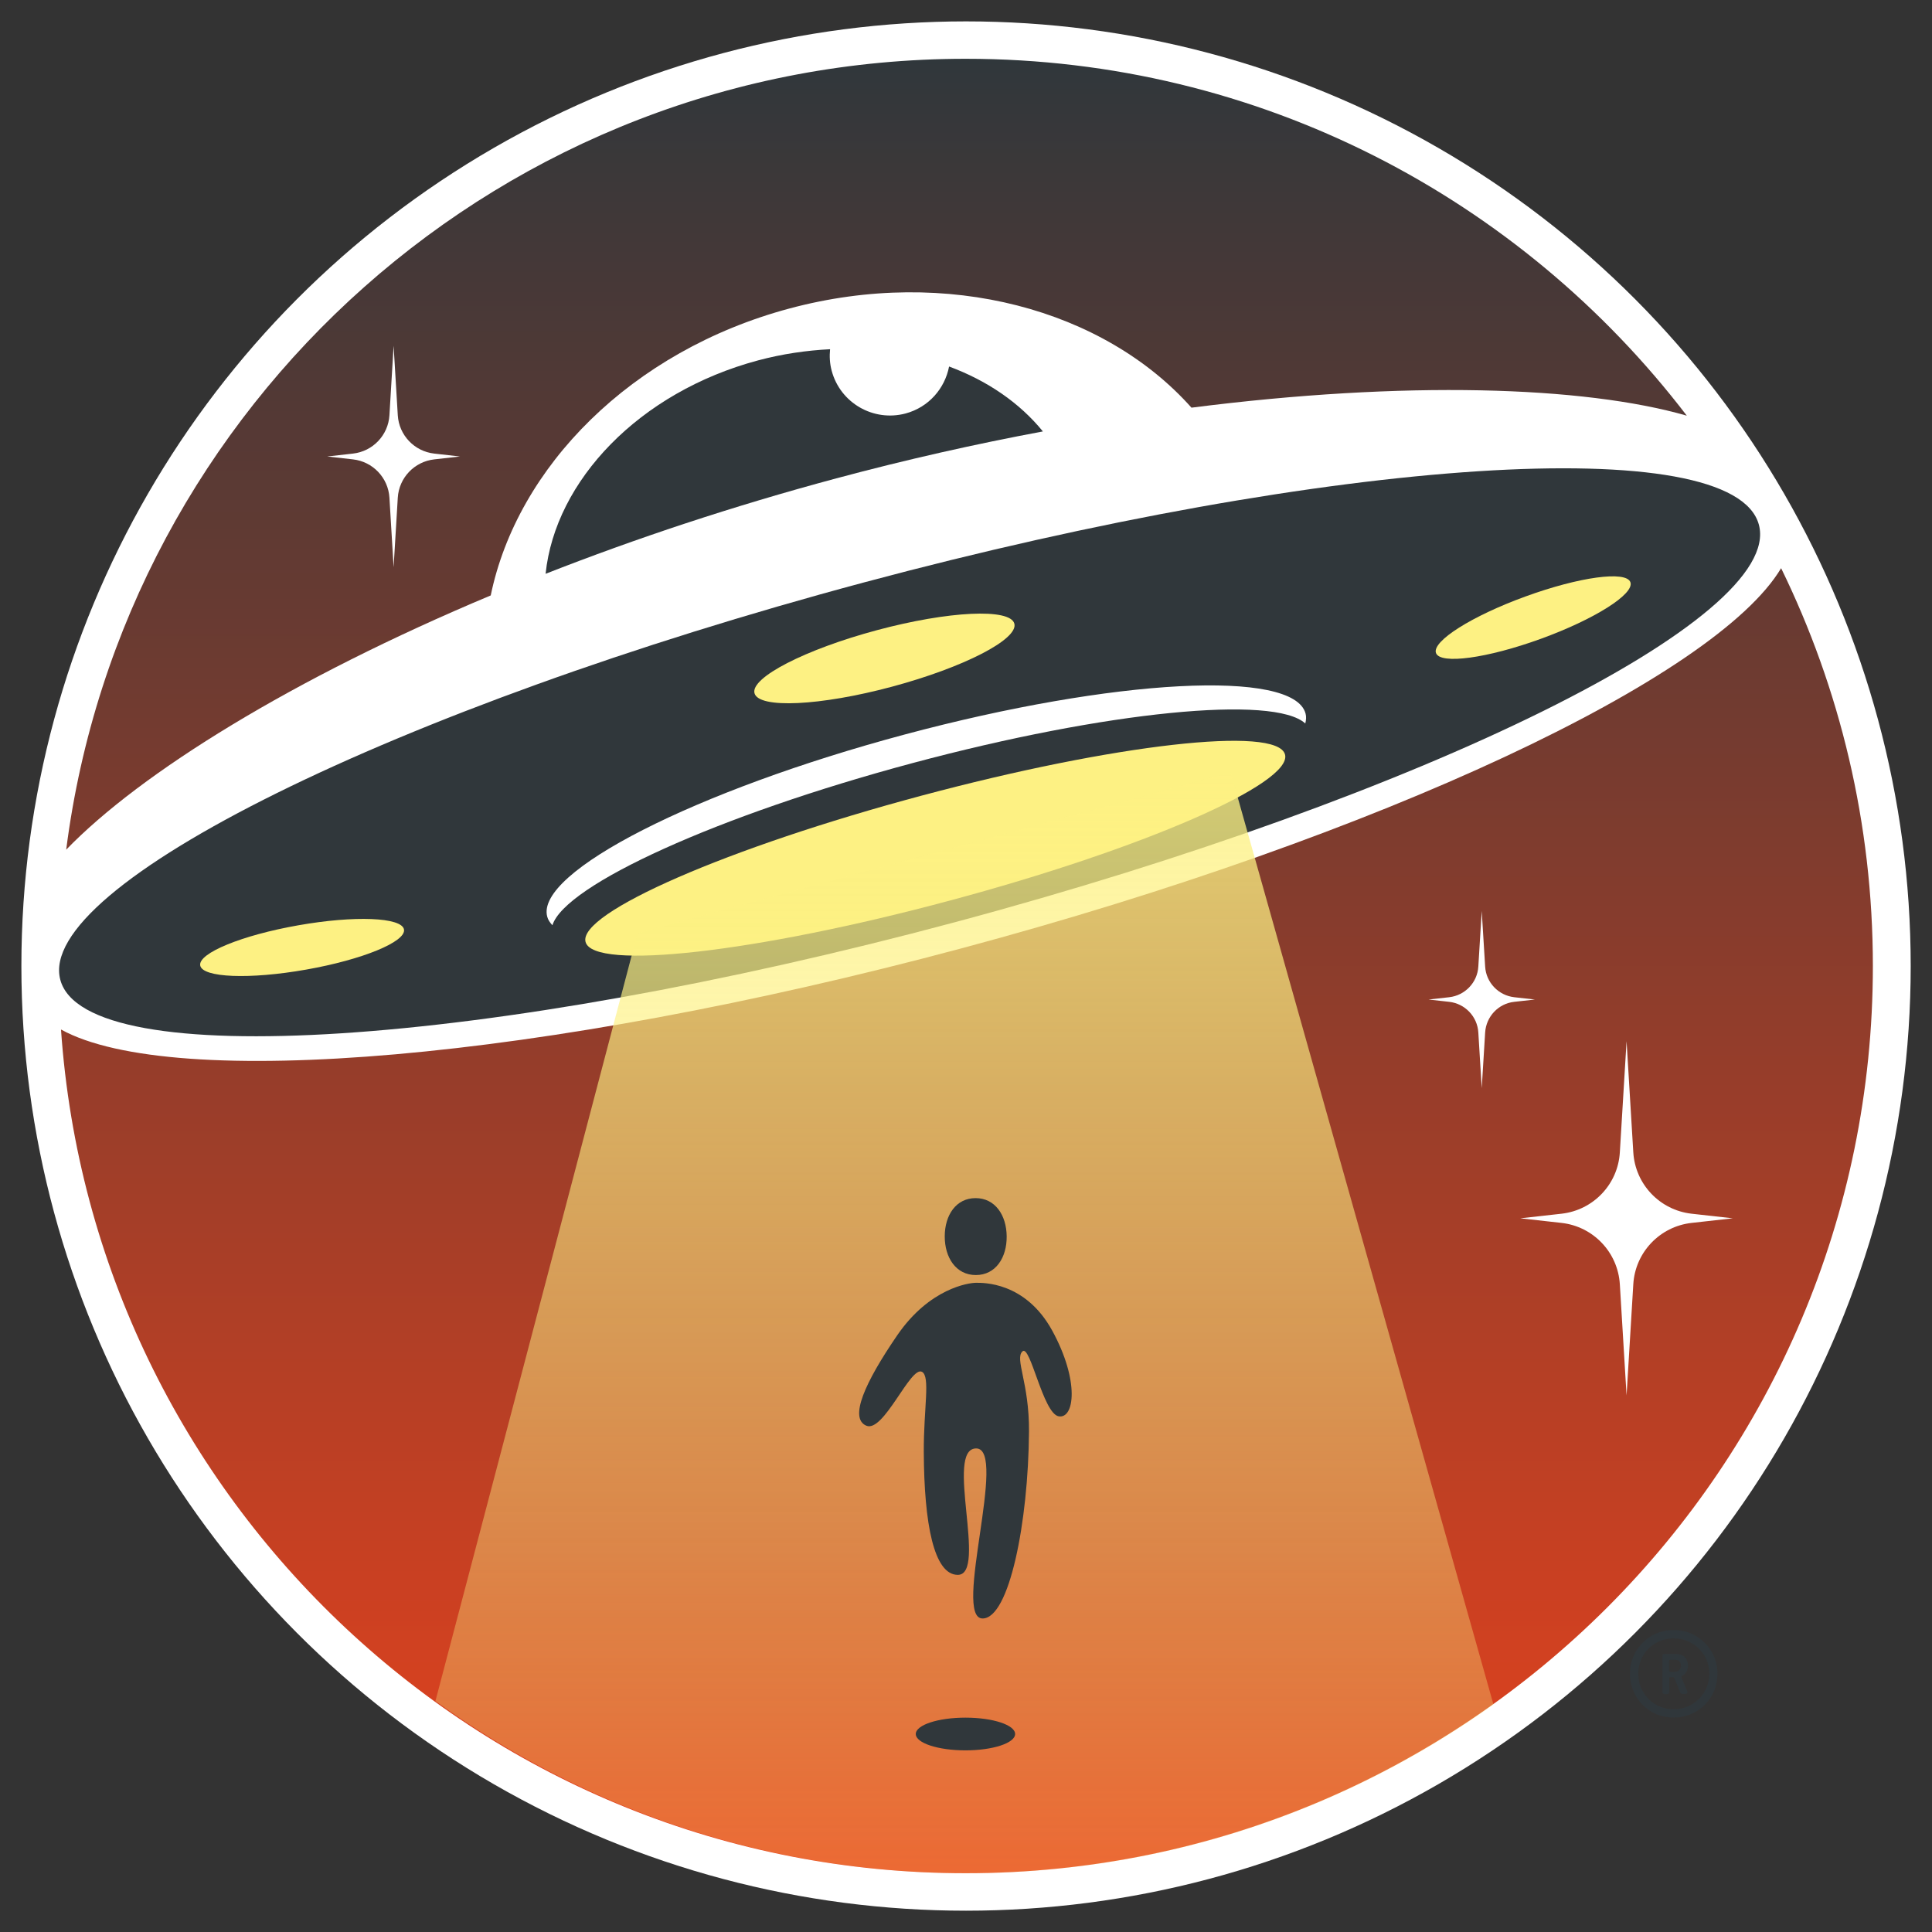 <?xml version="1.0" encoding="utf-8"?>
<!-- Generator: Adobe Illustrator 26.4.1, SVG Export Plug-In . SVG Version: 6.00 Build 0)  -->
<svg version="1.1" xmlns="http://www.w3.org/2000/svg" xmlns:xlink="http://www.w3.org/1999/xlink" x="0px" y="0px"
	 viewBox="0 0 226.77 226.77" style="enable-background:new 0 0 226.77 226.77;" xml:space="preserve">
<rect x="0" y="0" width="226.77" height="226.77" fill="#333333" stroke="none"/>
<style type="text/css">
	.st0{display:none;}
	.st1{display:inline;fill:#1D1D1B;}
	.st2{fill:#FFFFFF;}
	.st3{fill:url(#SVGID_1_);}
	.st4{fill:url(#SVGID_00000088100007801207865370000004886374668485369271_);}
	.st5{fill:#30373B;}
	.st6{fill:#FDF183;}
	.st7{fill:url(#SVGID_00000075855390056340610080000008735706440277708688_);}
	.st8{fill:url(#SVGID_00000021838925978274881950000003136866337592522638_);}
	.st9{fill:url(#SVGID_00000047738968557879057830000010036461028722281112_);}
	.st10{fill:url(#SVGID_00000044141017374196219360000010200140066997581503_);}
	.st11{fill:#1D1D1B;}
	.st12{fill:#878787;}
	.st13{fill:url(#SVGID_00000069357763851107631960000002421548591522372760_);}
	.st14{fill:url(#SVGID_00000121980666690673885550000016628575909758505636_);}
	.st15{fill:url(#SVGID_00000137828409988100379270000004904688185761326231_);}
	.st16{fill:none;}
	.st17{fill:url(#SVGID_00000143616944227472465030000006930429604186175661_);}
	.st18{fill:url(#SVGID_00000039106734823079637760000012489409531547369650_);}
	.st19{fill:url(#SVGID_00000061467672499117429200000017721156905819300515_);}
	.st20{fill:url(#SVGID_00000083769003397715169620000010134938599662257571_);}
	.st21{fill:url(#SVGID_00000090268618936871443780000013958884027404371363_);}
	.st22{fill:url(#SVGID_00000160885501832732162340000003715332534218359195_);}
	.st23{fill:url(#SVGID_00000042708954851457024390000002538648979650286473_);}
	.st24{fill:url(#SVGID_00000091719044602784107130000016277443277026030000_);}
	.st25{fill:url(#SVGID_00000091011954114561555440000002074974457826500741_);}
</style>
<g id="Layer_2" class="st0">
</g>
<g id="Layer_1">
	<g>
		<circle class="st2" cx="113.39" cy="113.39" r="110.88"/>
		<g>
			<g>
				<g>
					<linearGradient id="SVGID_1_" gradientUnits="userSpaceOnUse" x1="113.5" y1="219.869" x2="113.5" y2="6.902">
						<stop  offset="0" style="stop-color:#E7421D"/>
						<stop  offset="1" style="stop-color:#30373B"/>
					</linearGradient>
					<path class="st3" d="M57.6,69.89c3.11-15.08,16.49-28.7,35.06-33.68c18.57-4.98,36.96,0.14,47.19,11.64
						c25.06-3.2,46.03-2.54,58.14,0.94C178.53,23.34,147.87,6.9,113.36,6.9C59.18,6.9,14.48,47.37,7.77,99.73
						C16.53,90.68,34.34,79.64,57.6,69.89z M41.43,53.24c2.33-0.26,4.14-2.16,4.28-4.5l0.49-8.16l0.49,8.16
						c0.14,2.34,1.95,4.24,4.28,4.5l3.02,0.34l-3.02,0.34c-2.33,0.26-4.14,2.16-4.28,4.5l-0.49,8.16l-0.49-8.16
						c-0.14-2.34-1.95-4.24-4.28-4.5l-3.02-0.34L41.43,53.24z"/>
					
						<linearGradient id="SVGID_00000153692889846402092020000006076687832633742505_" gradientUnits="userSpaceOnUse" x1="113.5" y1="219.869" x2="113.5" y2="6.902">
						<stop  offset="0" style="stop-color:#E7421D"/>
						<stop  offset="1" style="stop-color:#30373B"/>
					</linearGradient>
					<path style="fill:url(#SVGID_00000153692889846402092020000006076687832633742505_);" d="M112.79,111.33
						c-49.28,13.2-92.49,16.75-105.63,9.51c3.83,55.33,49.9,99.03,106.19,99.03c58.81,0,106.48-47.67,106.48-106.48
						c0-16.75-3.88-32.6-10.77-46.7C201.4,79.53,162.15,98.11,112.79,111.33z M174.32,121.19l-0.4,6.53l-0.4-6.53
						c-0.11-1.87-1.56-3.39-3.42-3.6l-2.42-0.27l2.42-0.27c1.86-0.21,3.31-1.73,3.42-3.6l0.4-6.52l0.4,6.52
						c0.11,1.87,1.56,3.39,3.42,3.6l2.42,0.27l-2.42,0.27C175.88,117.79,174.44,119.31,174.32,121.19z M198.55,143.54
						c-3.73,0.42-6.62,3.46-6.84,7.2l-0.79,13.05l-0.79-13.05c-0.23-3.75-3.12-6.78-6.84-7.2l-4.84-0.54l4.84-0.54
						c3.73-0.42,6.62-3.46,6.84-7.2l0.79-13.05l0.79,13.05c0.23,3.75,3.12,6.78,6.84,7.2l4.84,0.54L198.55,143.54z"/>
				</g>
			</g>
			<g>
				<g>
					<path class="st5" d="M206.45,61.59c-2.95-11.01-49.97-7.98-105.03,6.77C46.37,83.11,4.13,104,7.08,115.01
						c2.95,11.01,49.97,7.98,105.03-6.77C167.16,93.48,209.4,72.6,206.45,61.59z M153.21,84.92c-3.64-3.36-23.27-1.47-46.11,4.65
						c-22.83,6.12-40.78,14.3-42.26,19.03c-0.29-0.31-0.52-0.64-0.61-1.01c-1.4-5.22,17.39-14.8,41.97-21.38s45.64-7.69,47.04-2.46
						C153.34,84.11,153.31,84.51,153.21,84.92z"/>
				</g>
				<g>
					<path class="st5" d="M122.41,50.64c-2.73-3.36-6.53-5.96-11.01-7.62c-0.5,2.58-2.39,4.78-5.1,5.51
						c-3.78,1.01-7.67-1.23-8.68-5.01c-0.23-0.85-0.27-1.7-0.19-2.53c-2.77,0.14-5.6,0.55-8.45,1.31
						c-13.97,3.74-23.81,14.13-24.94,25.05c10.5-4.12,21.96-7.94,34.11-11.2C106.42,53.93,114.54,52.11,122.41,50.64z"/>
				</g>
			</g>
			<g>
				<path class="st6" d="M108.13,93.4c-22.67,6.07-40.31,13.76-39.4,17.16c0.91,3.4,20.03,1.24,42.7-4.84
					c22.67-6.07,40.31-13.76,39.4-17.16C149.92,85.16,130.8,87.33,108.13,93.4z"/>
				<path class="st6" d="M104.7,80.6c8.42-2.26,14.85-5.57,14.36-7.4c-0.49-1.83-7.72-1.49-16.14,0.77
					c-8.42,2.26-14.85,5.57-14.36,7.4C89.06,83.2,96.28,82.86,104.7,80.6z"/>
				<path class="st6" d="M35,108.61c-6.6,1.16-11.75,3.27-11.5,4.71c0.25,1.44,5.81,1.66,12.42,0.49c6.6-1.16,11.75-3.27,11.5-4.71
					C47.16,107.66,41.61,107.44,35,108.61z"/>
				<path class="st6" d="M179.06,70.01c-6.3,2.29-11,5.26-10.51,6.64c0.5,1.37,6.01,0.62,12.31-1.67c6.3-2.29,11-5.26,10.51-6.64
					C190.88,66.96,185.37,67.71,179.06,70.01z"/>
			</g>
			
				<linearGradient id="SVGID_00000163756487361347285600000013811392134363990448_" gradientUnits="userSpaceOnUse" x1="113.204" y1="90.657" x2="113.204" y2="225.638">
				<stop  offset="0" style="stop-color:#FDF183;stop-opacity:0.8"/>
				<stop  offset="1" style="stop-color:#FDF183;stop-opacity:0.2"/>
			</linearGradient>
			<path style="fill:url(#SVGID_00000163756487361347285600000013811392134363990448_);" d="M74.83,109.54l-23.72,90.12
				c17.54,12.71,39.08,20.22,62.39,20.22c23.05,0,44.37-7.35,61.8-19.8L144.45,90.66L74.83,109.54z"/>
			<g>
				<g>
					<path class="st5" d="M114.54,149.66c2.33,0,3.65-2.05,3.62-4.56c-0.03-2.48-1.36-4.47-3.65-4.47c-2.29,0-3.61,1.99-3.62,4.47
						C110.88,147.61,112.21,149.66,114.54,149.66z"/>
				</g>
				<g>
					<path class="st5" d="M123.51,156.19c-3.16-5.77-8.16-5.62-8.96-5.62c-0.8,0-5.43,0.61-9.23,6.15
						c-3.83,5.59-5.67,9.75-3.64,10.62c2.04,0.88,5.19-7.06,6.54-6.32c1,0.55,0.19,4.25,0.21,9.42c0.04,8.39,1.18,14.41,3.99,14.41
						c3.53,0-1.58-14.84,2.16-14.84c3.75,0-2.81,19.96,0.75,19.96c3.14,0,5.37-11.31,5.45-21.94c0.04-5.72-1.7-8.53-0.77-9.41
						c0.92-0.88,2.41,7.28,4.25,7.62C126.11,166.57,126.74,162.1,123.51,156.19z"/>
				</g>
				<g>
					<path class="st5" d="M113.32,201.61c-3.22,0-5.83,0.86-5.83,1.92c0,1.06,2.61,1.92,5.83,1.92c3.22,0,5.83-0.86,5.83-1.92
						C119.15,202.47,116.54,201.61,113.32,201.61z"/>
				</g>
			</g>
		</g>
		<path class="st5" d="M199.03,192.01c0.78,0.46,1.41,1.08,1.87,1.86c0.46,0.78,0.69,1.64,0.69,2.57c0,0.95-0.23,1.82-0.68,2.61
			c-0.45,0.79-1.08,1.41-1.87,1.87c-0.79,0.46-1.66,0.68-2.6,0.68c-0.94,0-1.8-0.23-2.59-0.68c-0.78-0.46-1.4-1.08-1.85-1.87
			c-0.45-0.79-0.68-1.66-0.68-2.61c0-0.93,0.23-1.79,0.68-2.57c0.45-0.78,1.07-1.4,1.85-1.86c0.78-0.46,1.65-0.68,2.59-0.68
			C197.39,191.33,198.25,191.55,199.03,192.01z M198.55,200.07c0.64-0.37,1.14-0.87,1.52-1.51c0.37-0.64,0.56-1.35,0.56-2.12
			c0-0.75-0.19-1.45-0.56-2.08c-0.37-0.63-0.88-1.13-1.52-1.5c-0.64-0.37-1.34-0.55-2.1-0.55c-0.77,0-1.47,0.18-2.1,0.55
			c-0.64,0.37-1.14,0.87-1.5,1.5c-0.37,0.63-0.55,1.33-0.55,2.08c0,0.77,0.18,1.48,0.55,2.12c0.37,0.64,0.87,1.15,1.5,1.51
			c0.64,0.37,1.34,0.55,2.1,0.55C197.21,200.62,197.91,200.43,198.55,200.07z M197.93,196.26c-0.12,0.22-0.3,0.37-0.52,0.46
			c-0.05,0.04-0.07,0.09-0.05,0.16l0.68,1.63l0.03,0.11c0,0.14-0.08,0.21-0.24,0.21h-0.34c-0.14,0-0.24-0.07-0.29-0.21l-0.68-1.68
			c-0.02-0.05-0.05-0.08-0.1-0.08h-0.39c-0.07,0-0.1,0.04-0.1,0.11v1.61c0,0.18-0.09,0.26-0.26,0.26h-0.29
			c-0.17,0-0.26-0.09-0.26-0.26v-4.19c0-0.18,0.09-0.26,0.26-0.26h1.36c0.42,0,0.75,0.13,1.01,0.39c0.25,0.26,0.38,0.6,0.38,1
			C198.12,195.79,198.06,196.04,197.93,196.26z M195.92,194.93v1.18c0,0.07,0.03,0.11,0.1,0.11h0.6c0.19,0,0.35-0.07,0.48-0.2
			c0.13-0.13,0.2-0.29,0.2-0.49c0-0.23-0.06-0.4-0.18-0.53c-0.12-0.12-0.29-0.18-0.5-0.18h-0.6
			C195.96,194.83,195.92,194.86,195.92,194.93z"/>
	</g>
</g>
</svg>
